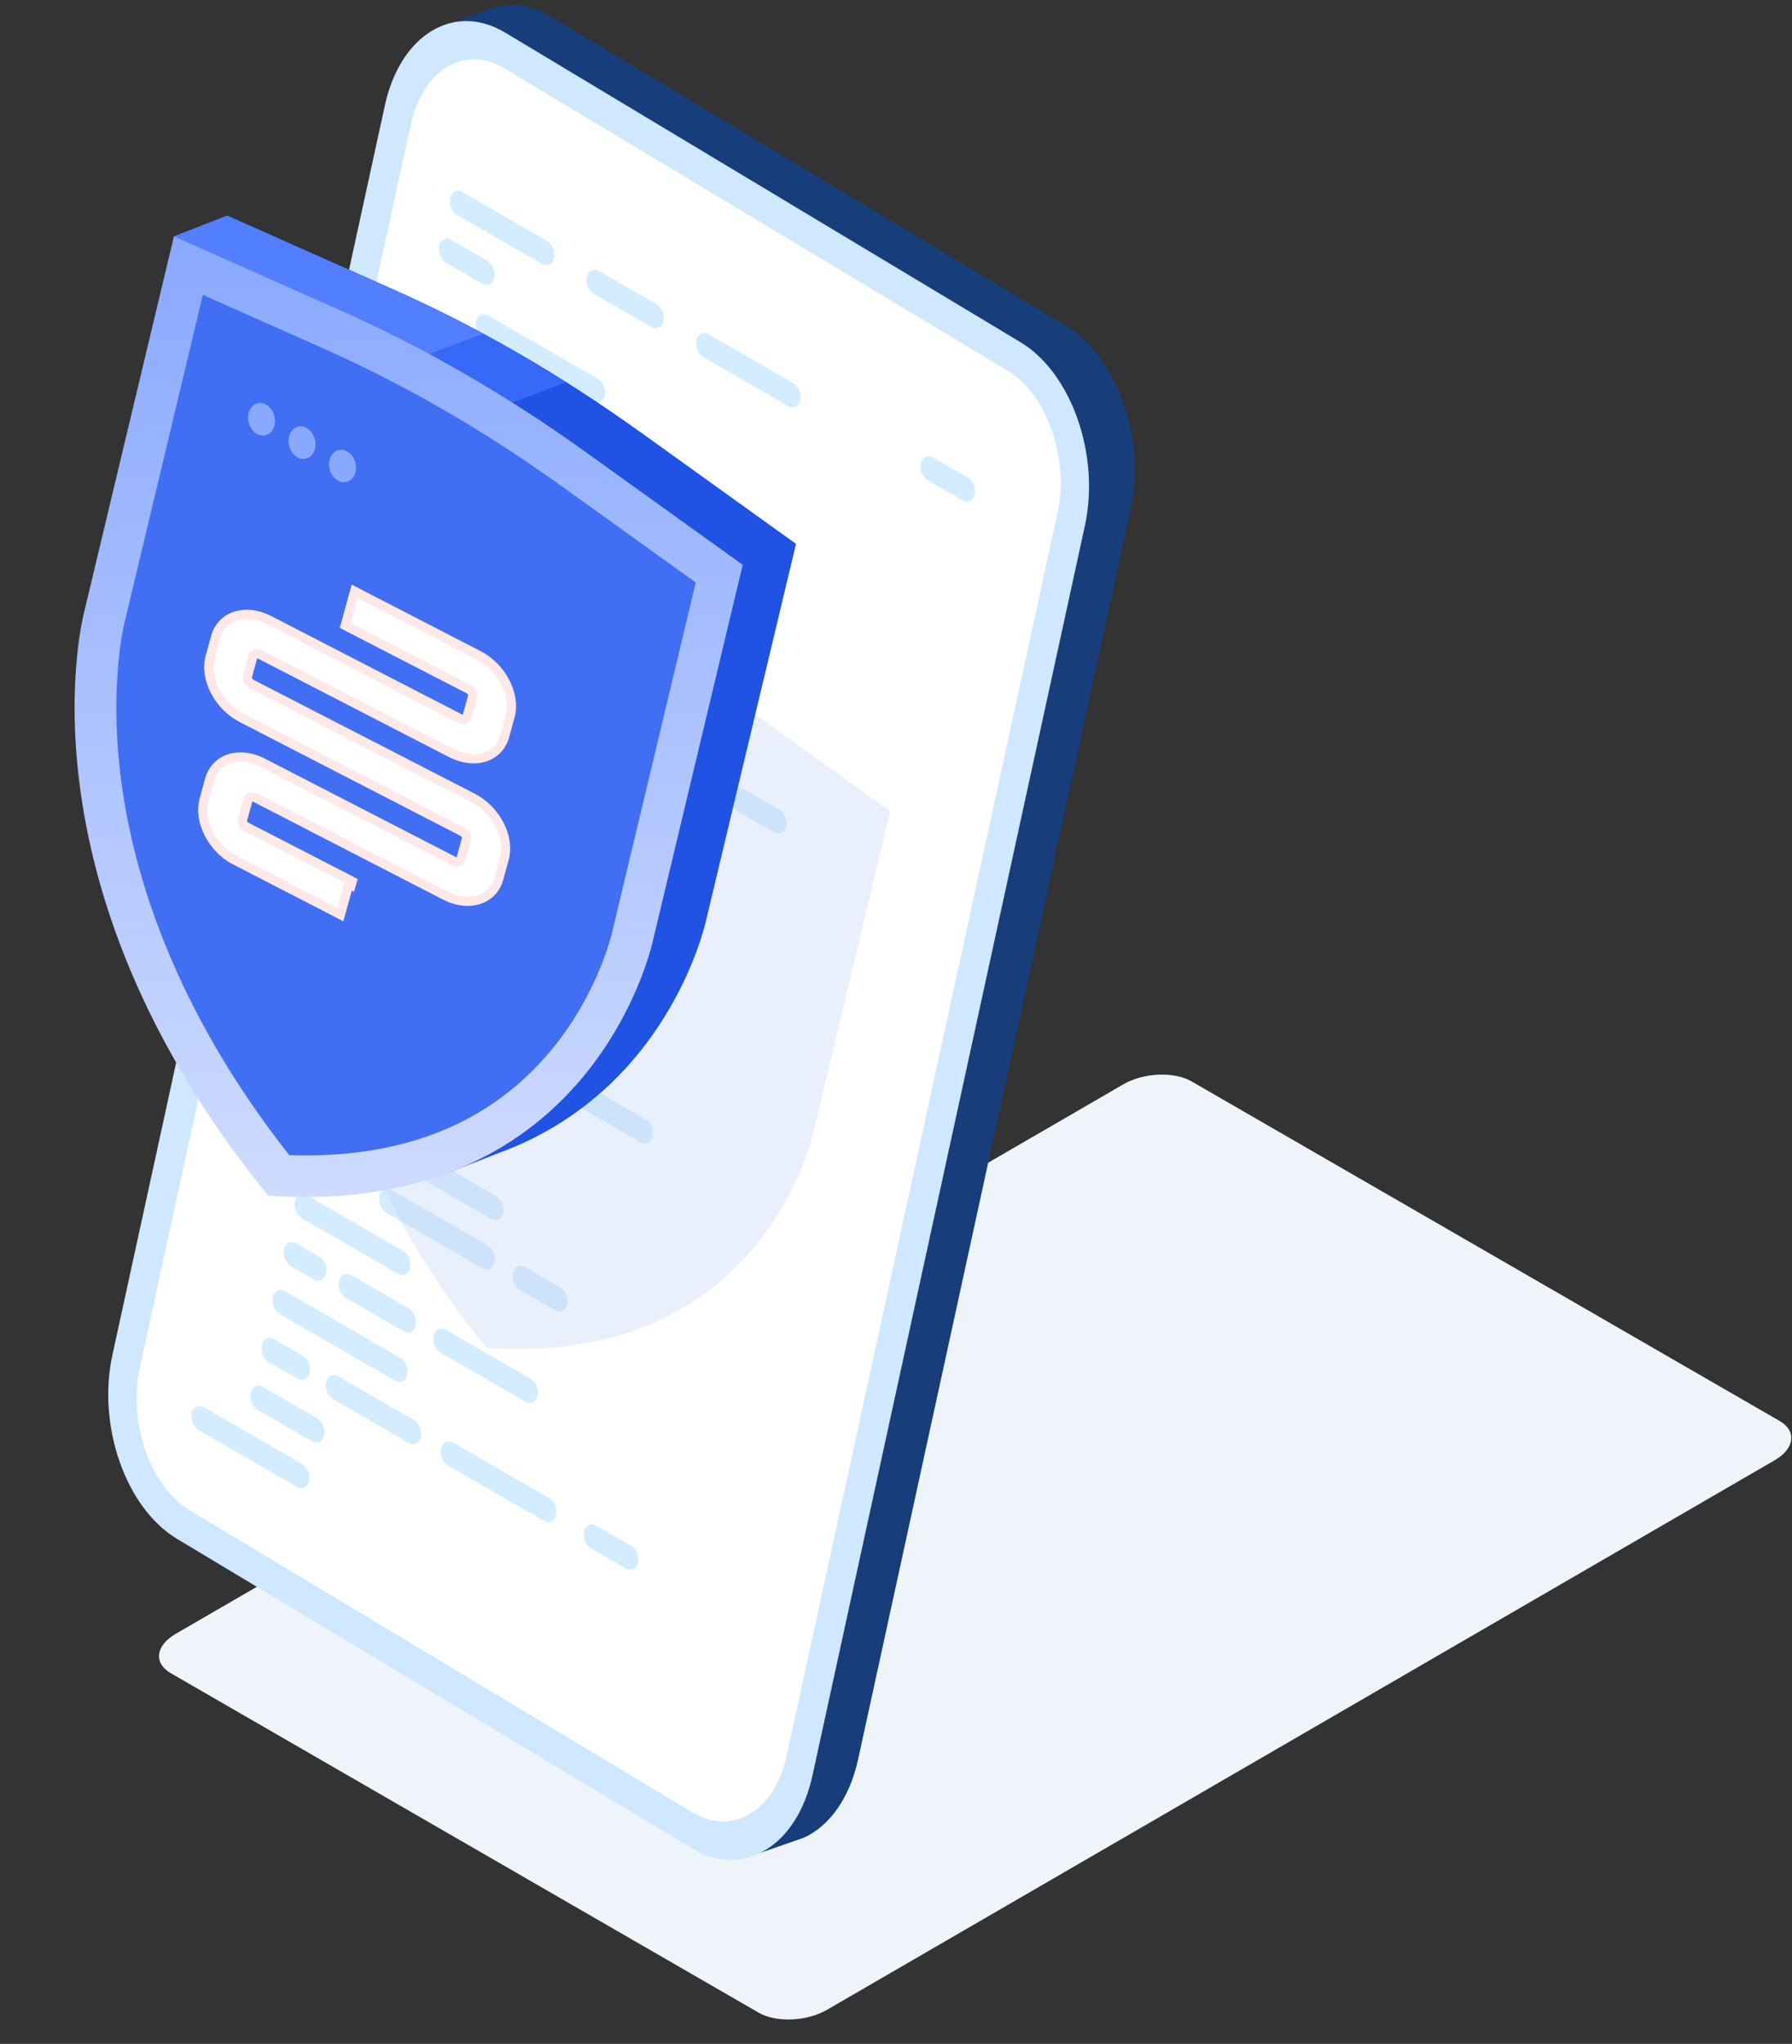 <svg width="342" height="390" viewBox="0 0 342 390" fill="none" xmlns="http://www.w3.org/2000/svg">
<rect x="0" y="0" width="342" height="390" fill="#333333" stroke="none"/>
<g clip-path="url(#clip0_952_3745)">
<path d="M144.789 384.038L32.604 319.269C29.265 317.347 29.686 313.98 33.544 311.75L214.412 206.888C218.27 204.657 224.092 204.418 227.431 206.354L339.616 271.124C342.954 273.046 342.534 276.412 338.676 278.643L157.808 383.505C153.95 385.722 148.128 385.974 144.789 384.038Z" fill="#EFF4FB"/>
<path d="M203.456 62.199L105.131 3.139C100.824 0.558 96.419 0.333 92.575 2.045L83.232 5.44H90.359C88.984 7.726 87.904 10.462 87.216 13.59L35.227 252.045C32.281 265.554 37.794 281.252 47.53 287.102L145.855 346.162C146.893 346.793 147.945 347.27 148.997 347.621L145.112 353.541L153.346 350.679C158.186 348.518 162.114 343.258 163.769 335.711L215.759 97.255C218.705 83.746 213.191 68.048 203.456 62.199Z" fill="#173D7A"/>
<path d="M132.079 352.67L33.754 293.611C24.019 287.761 18.505 272.063 21.451 258.554L73.455 20.099C76.401 6.589 86.683 0.375 96.419 6.225L194.744 65.284C204.48 71.134 209.993 86.832 207.047 100.341L155.058 338.796C152.112 352.306 141.829 358.52 132.093 352.67H132.079Z" fill="#CFE7FF"/>
<path d="M132.262 345.881L36.251 288.21C28.676 283.665 24.397 271.46 26.684 260.953L78.379 23.802C80.665 13.295 88.661 8.469 96.237 13.014L192.247 70.685C199.823 75.23 204.101 87.435 201.815 97.942L150.12 335.079C147.833 345.586 139.837 350.412 132.262 345.867V345.881Z" fill="white"/>
<path d="M124.294 62.408L113.337 56.082C112.327 55.492 111.724 54.048 112.005 52.841C112.285 51.635 113.337 51.13 114.347 51.719L125.304 58.046C126.314 58.635 126.917 60.08 126.636 61.286C126.356 62.493 125.304 62.998 124.294 62.408Z" fill="#D4ECFF"/>
<path d="M150.386 77.475L134.24 68.146C133.23 67.557 132.626 66.112 132.907 64.906C133.188 63.699 134.24 63.194 135.25 63.783L151.396 73.112C152.406 73.701 153.01 75.146 152.729 76.353C152.449 77.559 151.396 78.064 150.386 77.475Z" fill="#D4ECFF"/>
<path d="M105.201 113.542L94.245 107.215C93.235 106.626 92.632 105.181 92.912 103.974C93.193 102.768 94.245 102.263 95.255 102.852L106.211 109.179C107.221 109.768 107.824 111.213 107.544 112.42C107.263 113.626 106.211 114.131 105.201 113.542Z" fill="#D4ECFF"/>
<path d="M128.46 126.967L112.313 117.638C111.303 117.049 110.7 115.604 110.98 114.398C111.261 113.191 112.313 112.686 113.323 113.276L129.47 122.604C130.48 123.194 131.083 124.639 130.803 125.845C130.522 127.051 129.47 127.556 128.46 126.967Z" fill="#D4ECFF"/>
<path d="M91.986 54.104L85.141 50.148C84.13 49.559 83.527 48.114 83.808 46.907C84.088 45.701 85.141 45.196 86.151 45.785L92.996 49.741C94.007 50.33 94.61 51.775 94.329 52.982C94.049 54.188 92.996 54.693 91.986 54.104Z" fill="#D4ECFF"/>
<path d="M113.071 76.647L92.168 64.583C91.158 63.994 90.555 62.549 90.836 61.342C91.116 60.136 92.168 59.631 93.178 60.22L114.081 72.284C115.091 72.874 115.694 74.319 115.413 75.525C115.133 76.731 114.081 77.237 113.071 76.647Z" fill="#D4ECFF"/>
<path d="M94.792 86.804L87.946 82.848C86.936 82.259 86.333 80.814 86.614 79.607C86.894 78.401 87.946 77.896 88.956 78.485L95.802 82.441C96.812 83.03 97.415 84.475 97.135 85.682C96.854 86.888 95.802 87.393 94.792 86.804Z" fill="#D4ECFF"/>
<path d="M131.981 149.721L113.702 139.172C112.692 138.583 112.089 137.138 112.369 135.931C112.65 134.725 113.702 134.22 114.712 134.809L132.991 145.359C134.001 145.948 134.604 147.393 134.324 148.599C134.043 149.806 132.991 150.311 131.981 149.721Z" fill="#D4ECFF"/>
<path d="M88.129 103.68L83.738 101.141C82.728 100.552 82.124 99.107 82.405 97.9C82.686 96.694 83.738 96.189 84.748 96.778L89.139 99.317C90.149 99.906 90.752 101.351 90.471 102.558C90.191 103.764 89.139 104.269 88.129 103.68Z" fill="#D4ECFF"/>
<path d="M84.958 122.563L79.501 119.42C78.491 118.831 77.888 117.386 78.168 116.18C78.449 114.973 79.501 114.468 80.511 115.058L85.968 118.2C86.978 118.789 87.581 120.234 87.301 121.44C87.02 122.647 85.968 123.152 84.958 122.563Z" fill="#D4ECFF"/>
<path d="M106.183 134.823L91.804 126.518C90.794 125.929 90.191 124.484 90.471 123.278C90.752 122.071 91.804 121.566 92.814 122.155L107.193 130.46C108.203 131.049 108.806 132.494 108.526 133.701C108.245 134.907 107.193 135.412 106.183 134.823Z" fill="#D4ECFF"/>
<path d="M87.736 134.529L77.397 128.553C76.387 127.963 75.783 126.519 76.064 125.312C76.344 124.106 77.397 123.601 78.407 124.19L88.746 130.166C89.756 130.755 90.359 132.2 90.078 133.406C89.798 134.613 88.746 135.118 87.736 134.529Z" fill="#D4ECFF"/>
<path d="M147.665 158.812L141.029 154.982C140.019 154.393 139.416 152.948 139.697 151.742C139.977 150.535 141.029 150.03 142.039 150.619L148.675 154.449C149.685 155.038 150.288 156.483 150.007 157.69C149.727 158.896 148.675 159.401 147.665 158.812Z" fill="#D4ECFF"/>
<path d="M120.24 101.506L101.961 90.957C100.951 90.367 100.347 88.922 100.628 87.716C100.908 86.51 101.961 86.004 102.971 86.594L121.25 97.143C122.26 97.732 122.863 99.177 122.582 100.384C122.302 101.59 121.25 102.095 120.24 101.506Z" fill="#D4ECFF"/>
<path d="M121.909 92.107L90.05 73.716C89.04 73.126 88.437 71.681 88.718 70.475C88.998 69.269 90.05 68.763 91.061 69.353L122.919 87.744C123.929 88.333 124.532 89.778 124.252 90.984C123.971 92.191 122.919 92.696 121.909 92.107Z" fill="#D4ECFF"/>
<path d="M104.121 102.544L85.842 91.995C84.832 91.405 84.229 89.96 84.509 88.754C84.79 87.548 85.842 87.043 86.852 87.632L105.131 98.181C106.141 98.77 106.744 100.215 106.464 101.422C106.183 102.628 105.131 103.133 104.121 102.544Z" fill="#D4ECFF"/>
<path d="M134.114 109.502L127.478 105.672C126.468 105.083 125.865 103.638 126.146 102.432C126.426 101.225 127.478 100.72 128.488 101.309L135.124 105.139C136.134 105.728 136.737 107.173 136.456 108.38C136.176 109.586 135.124 110.091 134.114 109.502Z" fill="#D4ECFF"/>
<path d="M183.69 95.488L177.054 91.658C176.044 91.069 175.441 89.624 175.722 88.417C176.002 87.211 177.054 86.706 178.064 87.295L184.7 91.125C185.71 91.714 186.313 93.159 186.033 94.365C185.752 95.572 184.7 96.077 183.69 95.488Z" fill="#D4ECFF"/>
<path d="M103.588 122.969L81.619 110.288C80.609 109.699 80.006 108.254 80.287 107.047C80.567 105.841 81.619 105.336 82.629 105.925L104.598 118.607C105.608 119.196 106.211 120.641 105.931 121.847C105.65 123.054 104.598 123.559 103.588 122.969Z" fill="#D4ECFF"/>
<path d="M103.405 50.344L87.258 41.015C86.248 40.426 85.645 38.981 85.925 37.775C86.206 36.568 87.258 36.063 88.268 36.653L104.415 45.981C105.425 46.571 106.028 48.016 105.748 49.222C105.467 50.428 104.415 50.933 103.405 50.344Z" fill="#D4ECFF"/>
<path d="M84.86 143.227L66.16 132.425C65.15 131.836 64.547 130.391 64.827 129.184C65.108 127.978 66.16 127.473 67.17 128.062L85.87 138.864C86.88 139.453 87.483 140.898 87.203 142.104C86.922 143.311 85.87 143.816 84.86 143.227Z" fill="#D4ECFF"/>
<path d="M96.083 202.89L85.126 196.563C84.116 195.973 83.513 194.529 83.794 193.322C84.074 192.116 85.126 191.611 86.136 192.2L97.093 198.527C98.103 199.116 98.706 200.561 98.425 201.767C98.145 202.974 97.093 203.479 96.083 202.89Z" fill="#D4ECFF"/>
<path d="M122.175 217.941L106.029 208.612C105.018 208.023 104.415 206.578 104.696 205.372C104.976 204.165 106.028 203.66 107.039 204.25L123.185 213.579C124.195 214.168 124.799 215.613 124.518 216.819C124.237 218.026 123.185 218.531 122.175 217.941Z" fill="#D4ECFF"/>
<path d="M76.99 254.009L66.034 247.682C65.024 247.093 64.42 245.648 64.701 244.441C64.981 243.235 66.034 242.73 67.044 243.319L78 249.646C79.01 250.235 79.613 251.68 79.333 252.887C79.052 254.093 78 254.598 76.99 254.009Z" fill="#D4ECFF"/>
<path d="M100.249 267.448L84.102 258.119C83.092 257.53 82.489 256.085 82.769 254.878C83.05 253.672 84.102 253.167 85.112 253.756L101.259 263.085C102.269 263.674 102.872 265.119 102.591 266.325C102.311 267.532 101.259 268.037 100.249 267.448Z" fill="#D4ECFF"/>
<path d="M63.761 194.585L56.915 190.629C55.905 190.039 55.302 188.594 55.582 187.388C55.863 186.182 56.915 185.677 57.925 186.266L64.771 190.222C65.781 190.811 66.384 192.256 66.104 193.462C65.823 194.669 64.771 195.174 63.761 194.585Z" fill="#D4ECFF"/>
<path d="M84.86 217.114L63.958 205.05C62.947 204.461 62.344 203.016 62.625 201.809C62.905 200.603 63.958 200.098 64.968 200.687L85.87 212.751C86.88 213.341 87.483 214.785 87.203 215.992C86.922 217.198 85.87 217.703 84.86 217.114Z" fill="#D4ECFF"/>
<path d="M66.567 227.284L59.721 223.328C58.711 222.739 58.107 221.294 58.388 220.088C58.669 218.881 59.721 218.376 60.731 218.965L67.577 222.921C68.587 223.511 69.19 224.956 68.909 226.162C68.629 227.368 67.576 227.874 66.567 227.284Z" fill="#D4ECFF"/>
<path d="M103.77 290.188L85.491 279.639C84.481 279.049 83.878 277.604 84.158 276.398C84.439 275.192 85.491 274.687 86.501 275.276L104.78 285.825C105.79 286.414 106.393 287.859 106.113 289.066C105.832 290.272 104.78 290.777 103.77 290.188Z" fill="#D4ECFF"/>
<path d="M59.903 244.147L55.512 241.608C54.502 241.018 53.899 239.573 54.179 238.367C54.46 237.161 55.512 236.656 56.522 237.245L60.913 239.784C61.923 240.373 62.526 241.818 62.246 243.024C61.965 244.231 60.913 244.736 59.903 244.147Z" fill="#D4ECFF"/>
<path d="M56.747 263.043L51.29 259.901C50.28 259.311 49.676 257.866 49.957 256.66C50.238 255.454 51.29 254.949 52.3 255.538L57.757 258.68C58.767 259.269 59.37 260.714 59.09 261.921C58.809 263.127 57.757 263.632 56.747 263.043Z" fill="#D4ECFF"/>
<path d="M77.958 275.29L63.579 266.985C62.569 266.396 61.965 264.951 62.246 263.744C62.527 262.538 63.579 262.033 64.589 262.622L78.968 270.927C79.978 271.516 80.581 272.961 80.301 274.168C80.02 275.374 78.968 275.879 77.958 275.29Z" fill="#D4ECFF"/>
<path d="M59.524 275.009L49.185 269.033C48.175 268.444 47.572 266.999 47.853 265.792C48.133 264.586 49.185 264.081 50.196 264.67L60.535 270.646C61.544 271.235 62.148 272.68 61.867 273.887C61.587 275.093 60.535 275.598 59.524 275.009Z" fill="#D4ECFF"/>
<path d="M119.44 299.293L112.804 295.463C111.794 294.874 111.191 293.429 111.472 292.222C111.752 291.016 112.804 290.511 113.814 291.1L120.45 294.93C121.46 295.519 122.063 296.964 121.783 298.17C121.502 299.377 120.45 299.882 119.44 299.293Z" fill="#D4ECFF"/>
<path d="M92.028 241.972L73.749 231.423C72.739 230.834 72.136 229.389 72.416 228.182C72.697 226.976 73.749 226.471 74.759 227.06L93.038 237.609C94.048 238.199 94.651 239.643 94.371 240.85C94.09 242.056 93.038 242.561 92.028 241.972Z" fill="#D4ECFF"/>
<path d="M93.698 232.587L61.839 214.196C60.829 213.607 60.226 212.162 60.506 210.955C60.787 209.749 61.839 209.244 62.849 209.833L94.708 228.224C95.718 228.814 96.321 230.259 96.04 231.465C95.76 232.671 94.708 233.176 93.698 232.587Z" fill="#D4ECFF"/>
<path d="M75.895 243.024L57.616 232.475C56.606 231.886 56.003 230.441 56.284 229.234C56.564 228.028 57.616 227.523 58.626 228.112L76.906 238.662C77.915 239.251 78.519 240.696 78.238 241.902C77.958 243.109 76.906 243.614 75.895 243.024Z" fill="#D4ECFF"/>
<path d="M105.888 249.982L99.253 246.153C98.243 245.563 97.639 244.118 97.92 242.912C98.201 241.706 99.253 241.2 100.263 241.79L106.898 245.619C107.908 246.209 108.511 247.654 108.231 248.86C107.95 250.066 106.898 250.571 105.888 249.982Z" fill="#D4ECFF"/>
<path d="M75.362 263.436L53.394 250.754C52.384 250.165 51.781 248.72 52.061 247.514C52.342 246.307 53.394 245.802 54.404 246.391L76.373 259.073C77.383 259.662 77.986 261.107 77.705 262.314C77.425 263.52 76.373 264.025 75.362 263.436Z" fill="#D4ECFF"/>
<path d="M75.18 190.825L59.033 181.496C58.023 180.907 57.42 179.462 57.701 178.255C57.981 177.049 59.033 176.544 60.043 177.133L76.19 186.462C77.2 187.051 77.803 188.496 77.523 189.702C77.242 190.909 76.19 191.414 75.18 190.825Z" fill="#D4ECFF"/>
<path d="M56.634 283.707L37.934 272.905C36.925 272.316 36.321 270.871 36.602 269.664C36.882 268.458 37.934 267.953 38.944 268.542L57.644 279.344C58.654 279.933 59.258 281.378 58.977 282.584C58.697 283.791 57.644 284.296 56.634 283.707Z" fill="#D4ECFF"/>
<path d="M155.381 215.515L169.886 154.8L144.396 136.507C131.532 127.276 118.177 119.56 104.542 113.5L77.551 101.506L63.046 162.221C63.046 162.221 50.967 205.905 92.884 257.207C146.178 260.882 155.381 215.529 155.381 215.529V215.515Z" fill="#BDD3F2" fill-opacity="0.33"/>
<path d="M121.951 82.301C106.828 71.443 91.117 62.367 75.096 55.254L43.364 41.142L33.193 45.098C33.193 45.098 37.654 47.482 41.372 49.474L26.305 112.518C26.305 112.518 12.109 163.876 61.376 224.184C70.832 224.83 79.108 224.17 86.333 222.571C86.179 223.16 86.08 223.567 86.08 223.567L95.227 219.99C96.083 219.681 96.91 219.345 97.724 219.008L97.92 218.938C128.573 206.102 134.857 175.183 134.857 175.183L151.916 103.792L121.951 82.273V82.301Z" fill="#2053E3"/>
<path d="M75.096 55.254L43.364 41.142L33.193 45.098C33.193 45.098 37.654 47.482 41.372 49.474L35.901 72.355L92.477 109.137L141.745 107.777L151.916 103.821L121.951 82.301C106.828 71.443 91.116 62.367 75.096 55.254Z" fill="#2053E3"/>
<path d="M90.05 72.13L100.277 68.231C92 63.377 83.583 59.042 75.082 55.254L43.35 41.142L33.179 45.098C33.179 45.098 37.64 47.482 41.358 49.474L41.035 50.821C60.829 59.491 90.05 72.116 90.05 72.116V72.13Z" fill="#517FFF"/>
<path d="M92.225 63.685L73.174 70.826L89.124 80.042L108.035 72.958C102.816 69.661 97.541 66.561 92.225 63.699V63.685Z" fill="#3669F8"/>
<path d="M124.686 179.167L141.745 107.777L111.78 86.257C96.658 75.399 80.946 66.323 64.925 59.21L33.193 45.098L16.134 116.488C16.134 116.488 1.938 167.846 51.206 228.154C113.87 232.475 124.686 179.153 124.686 179.153V179.167Z" fill="url(#paint0_linear_952_3745)"/>
<path d="M55.19 220.396C32.927 192.129 25.491 166.387 23.205 149.567C20.652 130.769 23.78 118.69 23.808 118.606L38.72 56.264L61.713 66.491C77.214 73.379 92.505 82.203 107.151 92.738L132.781 111.143L116.957 177.329L116.901 177.596C116.873 177.708 114.333 189.281 105.313 200.238C93.67 214.378 76.807 221.154 55.19 220.41V220.396Z" fill="#406FF3"/>
<path d="M62.961 87.534C62.456 89.063 63.13 90.928 64.462 91.7C65.795 92.472 67.268 91.84 67.773 90.311C68.278 88.782 67.605 86.916 66.272 86.145C64.939 85.373 63.466 86.004 62.961 87.534Z" fill="#89A8FF"/>
<path d="M55.232 83.073C54.727 84.602 55.4 86.467 56.733 87.239C58.065 88.01 59.538 87.379 60.043 85.85C60.548 84.321 59.875 82.455 58.542 81.684C57.21 80.912 55.737 81.543 55.232 83.073Z" fill="#89A8FF"/>
<path d="M47.502 78.611C46.997 80.14 47.67 82.006 49.003 82.778C50.336 83.549 51.809 82.918 52.314 81.389C52.819 79.86 52.145 77.994 50.813 77.222C49.48 76.451 48.007 77.082 47.502 78.611Z" fill="#89A8FF"/>
<g clip-path="url(#clip1_952_3745)">
<path d="M67 168.919L67.211 168.176L66.411 167.755L46.869 157.682C46.434 157.402 46.168 156.841 46.308 156.35L47.346 152.576C47.487 152.043 48.048 151.861 48.637 152.155L77.493 167.025L84.985 170.883C89.46 173.198 94.075 171.739 95.197 167.629L96.235 163.855C97.358 159.745 94.65 154.512 90.203 152.225L48.006 130.509C47.431 130.215 47.094 129.57 47.234 129.036L48.272 125.263C48.413 124.73 48.974 124.547 49.563 124.842L73.776 137.327L76.792 138.884L86.107 143.682C90.582 145.983 95.183 144.58 96.32 140.427L97.358 136.654C98.48 132.544 95.758 127.311 91.283 124.996L68.473 113.24L67.674 112.82L67.463 113.563L66.088 118.599L65.878 119.343L66.677 119.764L89.403 131.477C89.979 131.772 90.315 132.417 90.175 132.95L89.137 136.724C88.997 137.257 88.436 137.439 87.846 137.145L51.344 118.319C46.869 116.004 42.254 117.463 41.132 121.573L40.094 125.347C38.971 129.457 41.693 134.69 46.168 137.005L55.918 142.027L88.225 158.678C88.8 158.973 89.137 159.618 88.997 160.151L87.959 163.925C87.818 164.458 87.257 164.641 86.668 164.346L50.152 145.534C45.677 143.219 41.118 144.664 39.981 148.816L38.943 152.59C38.074 155.775 39.505 159.604 42.226 162.242L42.352 162.368L42.394 162.396L42.478 162.494L42.577 162.564C42.577 162.564 42.675 162.634 42.759 162.719C42.829 162.789 42.927 162.873 43.04 162.971C43.082 162.999 43.11 163.027 43.138 163.055C43.18 163.097 43.236 163.125 43.25 163.139L43.32 163.21L43.461 163.294C43.573 163.364 43.671 163.434 43.783 163.504C43.839 163.546 43.895 163.588 43.965 163.63C44.148 163.757 44.372 163.897 44.625 164.023L64.166 174.096L64.966 174.517L65.177 173.773L66.565 168.709L67 168.919Z" fill="white" stroke="#FFE8E8" stroke-width="1.754"/>
</g>
</g>
<defs>
<linearGradient id="paint0_linear_952_3745" x1="77.991" y1="45.098" x2="77.991" y2="228.404" gradientUnits="userSpaceOnUse">
<stop stop-color="#89A8FF"/>
<stop offset="1" stop-color="#CEDBFF"/>
</linearGradient>
<clipPath id="clip0_952_3745">
<rect width="341.846" height="388.66" fill="white" transform="translate(0 0.67)"/>
</clipPath>
<clipPath id="clip1_952_3745">
<rect width="60.687" height="64.447" fill="white" transform="translate(37.807 111.557)"/>
</clipPath>
</defs>
</svg>
